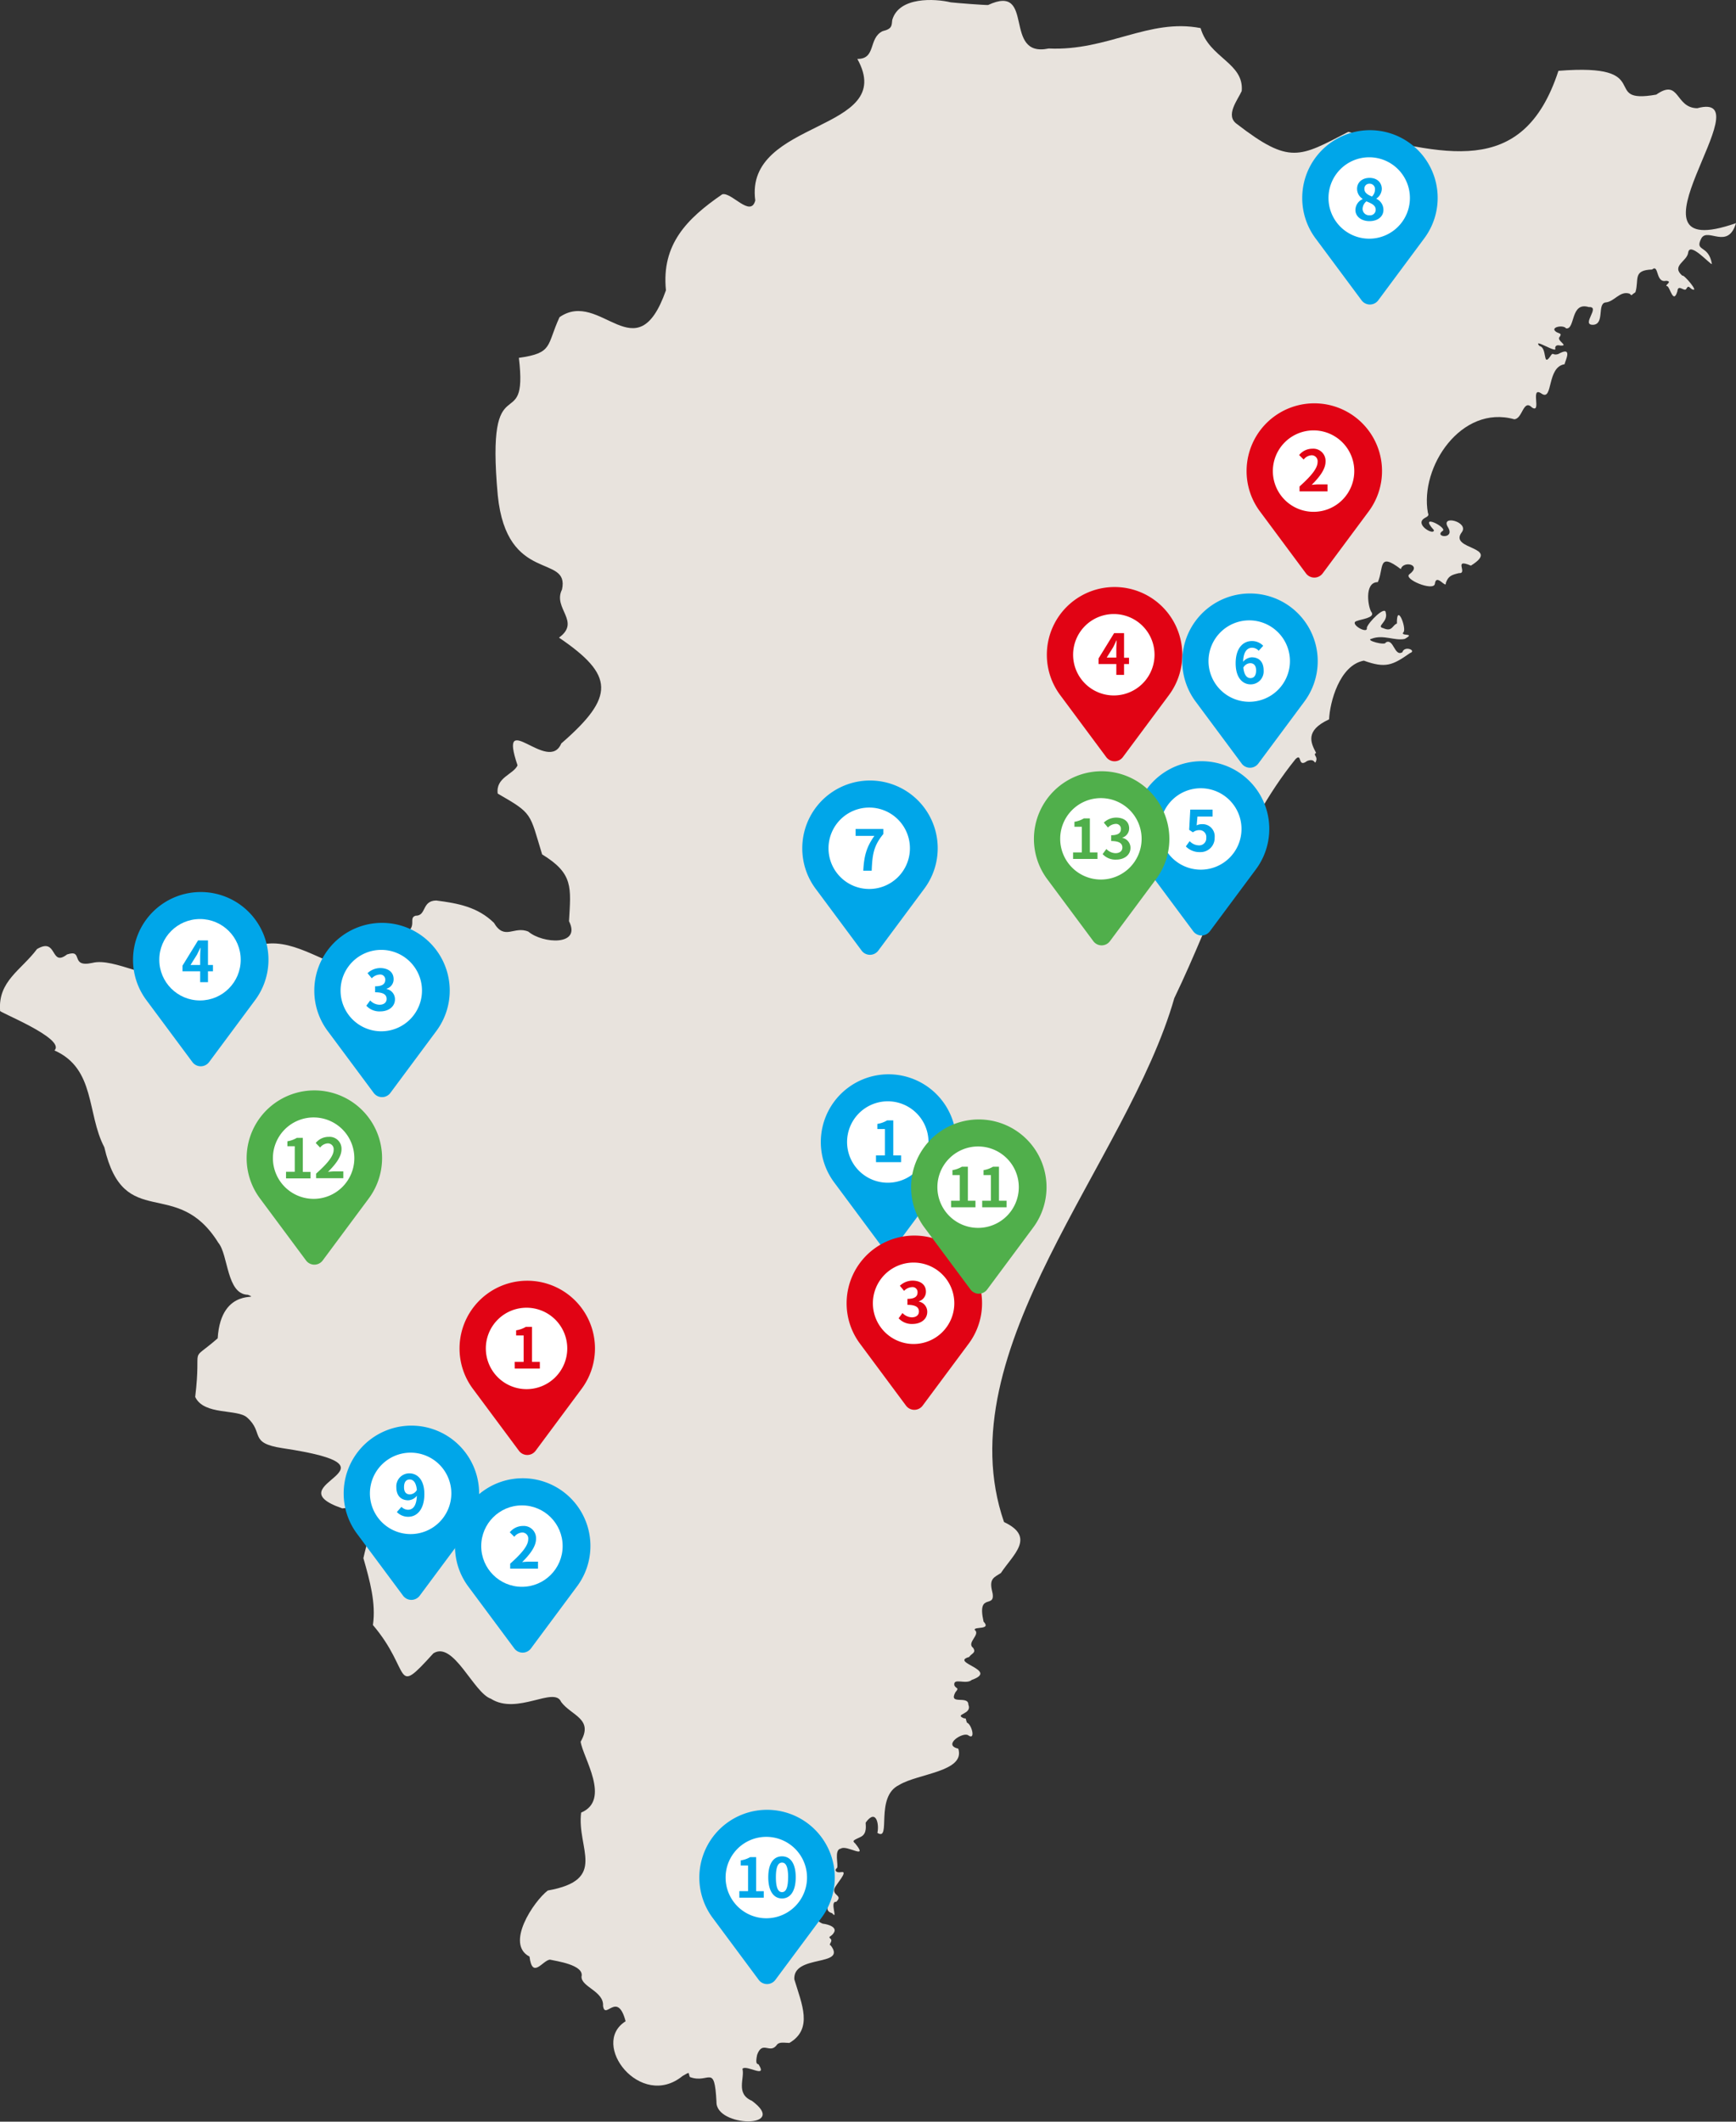 <svg id="レイヤー_1" data-name="レイヤー 1" xmlns="http://www.w3.org/2000/svg" viewBox="0 0 534.77 653.61"><rect x="0" y="0" width="534.77" height="653.61" fill="#333333" stroke="none"/><defs><style>.cls-2{fill:#00a6e9}.cls-3{fill:#fff}.cls-4{fill:#e10314}.cls-5{fill:#50af4b}</style></defs><path d="M294.21 2.61c1.92.22 10.72.9 11.52.82 14.72-6.85 4.27 16.41 18.66 13.4 18.14.84 30.88-9.39 46.79-6.28 2.65 9.24 13.41 10.68 12.67 19.38-1.24 2.76-5.19 7.55-1.5 10.15 16.35 12.62 19.29 10.21 34.31 2.44 28.93 6.47 53.74 15 64.75-18.81 30.74-2.48 12.36 10.47 30.13 7.33 7.33-5.13 5.71 4.09 12.63 4.19 21.59-5.86-26.47 48.87 11.94 35.4-2.49 8.3-8.64 1.32-10.64 4.62-2.3 4.37 2.23 1.82 3.22 8-.73 0-6.79-7-7.31-3.56-.32 2.76-5.38 4.07-1.78 7.15.25-.68 5.67 5.64 2.79 4.06-.94-.8-1-1-1.6 0s-2.53-1.66-2.74.73c-1.25 4.12-2.21-1.15-3.11-1.58-1.23-.14 1.93-1.46-.35-1.66-3.35.77-2.13-5.31-4.34-3.47-6.08.2-3.93 3.15-5.13 7-1.84 1.23-.8 1.09-1.85.42-3-.93-4.63 2.56-7.41 2.73-2.55.48-.17 6.6-3.71 6.88-4 .16 2.42-5.69-1.38-5.46-5.75-1.75-4.12 7-7 6.56-.93-1.26-5.37-.29-2.89 1.18 1.05.51 1.56.39.95 1.38-1.27 1.18 3.05 2.91.15 2.73-1-.23-1.49 0-1.59.76 1 2.05-7.16-3.36-4.83-.62 2.45.46 1 6.45 3.21 3.36 1.19-1.84.61-.32 2.53-.86 4.78-2.71 2.12 2.19 2 3.12-5.52.84-3.51 11.34-7 9.11-3.8-2.73.08 6.17-3 4.24-2.78-2.8-2.88 3.46-5.5 3.6-16.3-4.58-29.18 14.67-26.6 28.84.61 1.19-.89 1.31-1.54 2-2 2 3.54 5 3.38 3.3-5.14-5.64 4.77-.5 2.58.32-2.49 1.91 4.06 2.56 1.76-1.2-2.48-4 6.68-1.62 4.23 1.58-4.11 5.46 12.47 4.25 2.83 10.25-5.66-2.44-.75 2.53-3.71 2.31-2.17.53-3.26.86-4 3 .15 2-3-3.14-3.39.33-.47 2.36-9.9-1.53-7.82-3 4-3-2-4.25-2.66-1.56-7.16-5.48-5.18-.2-7.09 4-4.4 0-2.92 8.23-1.89 9.33 1 1.68-3.33 2.11-4.5 2.62-2.85.7 3.49 4.39 3 2.08.5-1.72 5.7-6.9 5.83-4.63.85 2.92-3.17 4.22-.73 4.79 2.75 1.25 2.8-1 4.17-1.42-.11-6.47 2.89.93 2.11 2.55-1.54 1.56 4 .1.31 2.17-3.06.69-6.59-1.44-10.21-.05-2.24.46 4.35 2.22 4.34 1.15 2.47-1.44 2.64 4.51 5.14 3 .65-2.17 4.55-.5 2.32.28-5.37 3.77-7.51 4.73-14.2 2.32-7.52 1.41-10.49 12.91-10.7 18.08-7.49 3.46-5.65 7.21-4 10.34-1.11.61.55 1 0 2.49s-.11-1.05-2.77 0c-3.06 2.31-1.42-2.73-3.6-.55-17.38 21.58-24.86 47.81-37.31 73.6-14.38 50.43-70.75 108.33-52.46 161.4 9.9 4.65 2.74 10.07-.95 15.69-2.05 1.34-3.56 1.7-2.8 5.23 1.78 6.59-4.74 0-2.55 9.75 2.5 2.65-3 1.44-2.73 2.54 1.9 1.49-2.65 3.91-.47 5.57 1 1.52-.47 1.65-1.25 2.79-6.1 1.73 9.36 4.05.82 7.06-1.78 1.59-5.85-.85-5.36 1.71.56 1.13 1.64.56.31 2.1-2.23 4.13 4.05.8 4 3.83 1.28 3-4.53 2.83-1.44 4.16 1 .23.36-.36 1 1.37 1.44.44 2.84 5.68.33 3.85-1.68-1-7.89 3.06-3 4.15 2.27 7.11-12.43 7.66-18.19 11.18-7.65 3.64-2.3 17.56-6.73 14.77.61-2.51-.34-7.67-3.6-3.17-.08.6.6 3.35-1.5 4.39s-2.85 1.13-1.71 2.07c4.23 5.24-2.65.29-4.43 1.55-2.24.29-.63 5.3-1.21 6-.85.54-.43 1.6 1.35 1.25 2.33-.39-1.78 3.87-2.13 5.09-.67 2.23 2.74 2 .54 4.08-2.15-.32.7 5.84-1.23 3.5-3.19-.92.33-3.44-2.73-3.08-1.36-.18-1.15.33-.52 1.53 1.13 2.5-3.22 3.3.31 4.76 1.92.22 4.34 1.1 3.54 2.63s-2.06 1.22-1.14 2-.81 1.82.09 2.08c5.11 6.67-11.65 2.62-11.22 10.43 2.3 7.64 5.85 15.25-1.51 19.6-1.41 0-3.14-.43-3.86.59-2.17 3-4.39-1.5-6.08 3.05-.61 2.84 0 2.86.41 2.93 2.95 4.64-3.75 0-4.94 1.4.76 2.89-2.19 7.66 2.9 9.85 11.69 8.61-11.16 8.2-10.9.33-.63-12.09-2.24-5.44-8.18-7.64-.65-1.24.35-1.88-2.28-.31-12.91 10.5-28.69-9.9-17.53-16.87-2.53-9.57-6.3-.18-6.95-4.75.3-4.51-6.75-5.82-6.63-9 .91-3.66-7.92-4.8-9.75-5.24-2.27.27-5.4 6.14-6.27-.94-7.54-3.85 1.27-17 5.62-20.35 18.64-3.31 8.88-12.89 10.28-24 9.28-3.92.55-16.94-.15-21.85 4.09-7.06-2.84-8-6-12.23-2.09-5-13.51 4.19-21.65-1-5.35-1.83-11.5-17.89-17.7-14-12.52 13.79-6.47 5.62-18.64-8.71 1-6.74-1-13.81-2.93-20.59 2.08-9.91 7-16.86-6.5-15.34C84.84 459 129 454.11 88.29 448c-10.45-1.6-5.5-4.71-10.82-9.42-3-2.75-13.27-.58-16-6.35 2.07-17.14-2.25-10.05 6.93-18.06 1-16.42 14-11.45 9.3-13.41-6.59-.13-6-12.31-9.09-16-12.94-20.81-29-3.06-35.14-29.46-5.43-10.33-2.66-24.19-15.36-29.81 3.69-3.68-17.87-12.07-16.74-12.23-.69-9.14 6.49-12.47 11.37-19 6.4-3.79 4 5.7 9.25 1.66 5.29-1.76.69 4.14 7.8 2.6 6.83-1.75 18.83 6.35 24.48 3 5.44-5.54 11.36 1.5 15.81.82C88.93 274 111 318.9 122.8 290.75c8.67-2.3 3.77-5.88 6.54-6.76 3.45.05 1.84-4.62 6.38-4.69 6.76.87 12.78 2 17.77 6.87 3.32 5.61 6.18.83 10.62 2.72 4.41 3.74 16.39 4.45 12.51-3.21.59-10.44 1.42-14.65-8.28-20.58-3.92-12.82-2.8-12.49-13.68-18.73-.66-5 4.82-5.88 6.11-8.7-6.15-18.18 9.48 2.79 13.47-6.75 16.62-14.43 16.37-21-.7-32.6 6.85-5-2-9 .92-14.81 2.46-11.21-17-1.52-19.78-29-3.85-41.91 9.5-17.26 6.5-42.38 10.64-1.5 8.47-3.75 12.52-12.53 12.68-8.81 23.71 17.49 32.78-8.28-1.42-14.14 6.44-22.07 17.33-29.56 2.78-.87 8.76 7.32 10.19 1.9-3.42-25.24 44.06-20.91 31.44-43.62 5.87.06 3.32-6.36 7.76-8.54 3.12-.75 2.77-1.8 3-3.48 2.08-7.18 13.11-6.59 18.01-5.41z" transform="translate(-1.34 -1.89)" fill="#e8e3dd"/><path class="cls-2" d="M254.19 353.7a20.86 20.86 0 1137.53 12.54l-14.12 19a3.19 3.19 0 01-5.11 0l-14.11-19a20.78 20.78 0 01-4.19-12.54z" transform="translate(-1.34 -1.89)"/><path class="cls-3" d="M262.28 353.7a12.54 12.54 0 1012.53-12.54 12.54 12.54 0 00-12.53 12.54z" transform="translate(-1.34 -1.89)"/><path class="cls-2" d="M271.18 357.83h2.76v-8.13h-2.33v-1.58a8.1 8.1 0 003-1.08h1.9v10.79h2.41v2.07h-7.73z" transform="translate(-1.34 -1.89)"/><path class="cls-4" d="M142.9 417.29a20.86 20.86 0 1137.53 12.54l-14.11 19a3.19 3.19 0 01-5.11 0l-14.12-19a20.76 20.76 0 01-4.19-12.54z" transform="translate(-1.34 -1.89)"/><path class="cls-3" d="M151 417.29a12.54 12.54 0 1012.54-12.54A12.53 12.53 0 00151 417.29z" transform="translate(-1.34 -1.89)"/><path class="cls-4" d="M159.89 421.43h2.76v-8.14h-2.32v-1.58a8.3 8.3 0 003-1.07h1.9v10.79h2.41v2.06h-7.73zM385.35 147a20.86 20.86 0 1137.53 12.54l-14.11 19a3.2 3.2 0 01-5.12 0l-14.11-19a20.76 20.76 0 01-4.19-12.54z" transform="translate(-1.34 -1.89)"/><path class="cls-3" d="M393.44 147A12.54 12.54 0 10406 134.48 12.54 12.54 0 00393.44 147z" transform="translate(-1.34 -1.89)"/><path class="cls-4" d="M401.66 151.75c3.49-3.13 5.56-5.55 5.56-7.53a1.84 1.84 0 00-1.93-2.08 3.34 3.34 0 00-2.36 1.32l-1.39-1.39a5.22 5.22 0 014.08-1.95 3.77 3.77 0 014.05 4c0 2.33-1.93 4.83-4.27 7.13.64-.07 1.49-.14 2.08-.14h2.8v2.15h-8.62zm-77.84 51.84a20.86 20.86 0 1137.53 12.54l-14.12 19a3.19 3.19 0 01-5.11 0l-14.11-19a20.76 20.76 0 01-4.19-12.54z" transform="translate(-1.34 -1.89)"/><path class="cls-3" d="M331.91 203.59a12.54 12.54 0 1012.53-12.54 12.54 12.54 0 00-12.53 12.54z" transform="translate(-1.34 -1.89)"/><path class="cls-4" d="M349.13 206.46h-1.53v3.33h-2.38v-3.33h-5.47v-1.74l4.79-7.79h3.06v7.58h1.53zm-3.91-2v-2.62c0-.75.07-1.91.11-2.66h-.07c-.32.68-.66 1.39-1 2.08l-2 3.2zm-83.08 198.92a20.86 20.86 0 1137.53 12.54l-14.12 19a3.19 3.19 0 01-5.11 0l-14.11-19a20.76 20.76 0 01-4.19-12.54z" transform="translate(-1.34 -1.89)"/><path class="cls-3" d="M270.23 403.38a12.54 12.54 0 1012.53-12.54 12.54 12.54 0 00-12.53 12.54z" transform="translate(-1.34 -1.89)"/><path class="cls-4" d="M278.16 408l1.19-1.62a4.1 4.1 0 002.87 1.32c1.3 0 2.19-.64 2.19-1.79s-.75-2.05-3.54-2.05v-1.84c2.36 0 3.12-.82 3.12-2a1.54 1.54 0 00-1.72-1.62 3.67 3.67 0 00-2.43 1.15l-1.3-1.57a5.7 5.7 0 013.86-1.58c2.48 0 4.17 1.22 4.17 3.42a3.06 3.06 0 01-2.16 2.94v.09a3.21 3.21 0 012.57 3.16c0 2.36-2.07 3.74-4.52 3.74a5.46 5.46 0 01-4.3-1.75z" transform="translate(-1.34 -1.89)"/><path class="cls-5" d="M282 367.61a20.86 20.86 0 1137.53 12.54l-14.11 19a3.19 3.19 0 01-5.11 0l-14.12-19a20.78 20.78 0 01-4.19-12.54z" transform="translate(-1.34 -1.89)"/><path class="cls-3" d="M290.1 367.61a12.54 12.54 0 1012.54-12.54 12.54 12.54 0 00-12.54 12.54z" transform="translate(-1.34 -1.89)"/><path class="cls-5" d="M294.31 371.8H297v-7.9h-2.26v-1.54a8.24 8.24 0 002.91-1.05h1.84v10.49h2.34v2h-7.51zm9.59 0h2.69v-7.9h-2.27v-1.54a8.17 8.17 0 002.91-1.05h1.84v10.49h2.35v2h-7.52z" transform="translate(-1.34 -1.89)"/><path class="cls-2" d="M216.77 580.29a20.86 20.86 0 1137.53 12.53l-14.12 19a3.19 3.19 0 01-5.11 0l-14.11-19a20.75 20.75 0 01-4.19-12.53z" transform="translate(-1.34 -1.89)"/><path class="cls-3" d="M224.86 580.29a12.54 12.54 0 1012.53-12.54 12.53 12.53 0 00-12.53 12.54z" transform="translate(-1.34 -1.89)"/><path class="cls-2" d="M229.09 584.48h2.69v-7.9h-2.27V575a8.17 8.17 0 002.91-1h1.84v10.49h2.35v2h-7.52zm8.91-4.29c0-4.33 1.69-6.44 4.24-6.44s4.22 2.13 4.22 6.44-1.68 6.54-4.22 6.54-4.24-2.23-4.24-6.54zm6.12 0c0-3.5-.81-4.51-1.88-4.51s-1.89 1-1.89 4.51.81 4.59 1.89 4.59 1.87-1.08 1.87-4.59z" transform="translate(-1.34 -1.89)"/><path class="cls-5" d="M77.32 358.67a20.86 20.86 0 1137.53 12.53l-14.11 19a3.2 3.2 0 01-5.12 0l-14.11-19a20.75 20.75 0 01-4.19-12.53z" transform="translate(-1.34 -1.89)"/><path class="cls-3" d="M85.41 358.67A12.54 12.54 0 1098 346.13a12.53 12.53 0 00-12.59 12.54z" transform="translate(-1.34 -1.89)"/><path class="cls-5" d="M89.45 362.86h2.69V355h-2.27v-1.53a8.17 8.17 0 002.91-1.05h1.84v10.49H97v2h-7.55zm9.27.57c3.39-3 5.4-5.39 5.4-7.31a1.79 1.79 0 00-1.87-2 3.24 3.24 0 00-2.3 1.29L98.6 354a5.08 5.08 0 014-1.89 3.67 3.67 0 013.94 3.85c0 2.27-1.88 4.7-4.16 6.93.63-.07 1.45-.14 2-.14h2.72v2.1h-8.38z" transform="translate(-1.34 -1.89)"/><path class="cls-2" d="M141.5 478.18a20.86 20.86 0 1137.5 12.54l-14.11 19a3.19 3.19 0 01-5.11 0l-14.12-19a20.75 20.75 0 01-4.16-12.54z" transform="translate(-1.34 -1.89)"/><circle class="cls-3" cx="160.78" cy="476.29" r="12.54"/><path class="cls-2" d="M158.5 483.6c3.49-3.12 5.56-5.54 5.56-7.52a1.84 1.84 0 00-1.93-2.08 3.29 3.29 0 00-2.36 1.32l-1.39-1.39a5.19 5.19 0 014.08-1.95 3.77 3.77 0 014 4c0 2.33-1.93 4.83-4.27 7.13.64-.07 1.49-.14 2.08-.14h2.8v2.15h-8.57zM98.16 307.05a20.86 20.86 0 1137.53 12.54l-14.11 19a3.19 3.19 0 01-5.11 0l-14.12-19a20.76 20.76 0 01-4.19-12.54z" transform="translate(-1.34 -1.89)"/><path class="cls-3" d="M106.25 307.05a12.54 12.54 0 1012.54-12.54 12.53 12.53 0 00-12.54 12.54z" transform="translate(-1.34 -1.89)"/><path class="cls-2" d="M114.18 311.71l1.2-1.62a4.06 4.06 0 002.86 1.32c1.31 0 2.19-.64 2.19-1.79s-.74-2.05-3.54-2.05v-1.84c2.36 0 3.13-.82 3.13-2a1.54 1.54 0 00-1.72-1.62 3.69 3.69 0 00-2.44 1.15l-1.3-1.57a5.72 5.72 0 013.86-1.58c2.48 0 4.17 1.22 4.17 3.43a3 3 0 01-2.16 2.93v.09a3.22 3.22 0 012.58 3.16c0 2.36-2.07 3.74-4.52 3.74a5.47 5.47 0 01-4.31-1.75zm-71.86-14.16a20.86 20.86 0 1137.53 12.54l-14.11 19a3.2 3.2 0 01-5.12 0l-14.11-19a20.78 20.78 0 01-4.19-12.54z" transform="translate(-1.34 -1.89)"/><circle class="cls-3" cx="61.61" cy="295.66" r="12.54"/><path class="cls-2" d="M66.94 301.11h-1.53v3.34H63v-3.34h-5.44v-1.74l4.79-7.78h3.06v7.57h1.53zM63 299.16v-2.62c0-.75.07-1.91.1-2.66h-.07c-.31.68-.66 1.39-1 2.09l-2 3.19zm287.62-41.91a20.86 20.86 0 1137.53 12.54l-14.12 19a3.19 3.19 0 01-5.11 0l-14.12-19a20.75 20.75 0 01-4.18-12.54z" transform="translate(-1.34 -1.89)"/><path class="cls-3" d="M358.7 257.25a12.54 12.54 0 1012.54-12.53 12.53 12.53 0 00-12.54 12.53z" transform="translate(-1.34 -1.89)"/><path class="cls-2" d="M366.63 262.64l1.18-1.63a4 4 0 002.83 1.3 2.16 2.16 0 002.28-2.36 2.08 2.08 0 00-2.17-2.33 3.06 3.06 0 00-1.93.68l-1.16-.77.34-6.24h6.88v2.14h-4.67l-.24 2.73a3.21 3.21 0 011.54-.37 3.73 3.73 0 014 4.09 4.34 4.34 0 01-4.5 4.51 5.88 5.88 0 01-4.38-1.75zm-1.09-57.06a20.86 20.86 0 1137.53 12.54l-14.12 19a3.19 3.19 0 01-5.11 0l-14.11-19a20.8 20.8 0 01-4.19-12.54z" transform="translate(-1.34 -1.89)"/><path class="cls-3" d="M373.62 205.58A12.54 12.54 0 10386.16 193a12.55 12.55 0 00-12.54 12.58z" transform="translate(-1.34 -1.89)"/><path class="cls-2" d="M389.08 202.36a2.82 2.82 0 00-2-.93c-1.48 0-2.7 1.11-2.8 4.32a3.74 3.74 0 012.64-1.37c2.15 0 3.68 1.28 3.68 4.05a4 4 0 01-4 4.29c-2.45 0-4.62-2-4.62-6.5 0-4.79 2.38-6.85 5-6.85a4.76 4.76 0 013.49 1.46zm-.8 6.07c0-1.53-.71-2.24-1.83-2.24a2.53 2.53 0 00-2.1 1.35c.24 2.35 1.11 3.25 2.19 3.25s1.74-.79 1.74-2.36zm-139.8 54.78A20.86 20.86 0 11286 275.75l-14.12 19a3.19 3.19 0 01-5.11 0l-14.12-19a20.78 20.78 0 01-4.17-12.54z" transform="translate(-1.34 -1.89)"/><path class="cls-3" d="M256.56 263.21a12.54 12.54 0 1012.54-12.54 12.55 12.55 0 00-12.54 12.54z" transform="translate(-1.34 -1.89)"/><path class="cls-2" d="M270.7 259.39h-5.79v-2.14h8.55v1.55c-3 3.64-3.39 6.27-3.6 11.31h-2.59c.23-4.47.98-7.32 3.43-10.72zM402.49 62.88A20.86 20.86 0 11440 75.42l-14.11 19a3.19 3.19 0 01-5.11 0l-14.12-19a20.78 20.78 0 01-4.17-12.54z" transform="translate(-1.34 -1.89)"/><path class="cls-3" d="M410.58 62.88a12.54 12.54 0 1012.54-12.54 12.54 12.54 0 00-12.54 12.54z" transform="translate(-1.34 -1.89)"/><path class="cls-2" d="M418.87 66.58a3.74 3.74 0 012.21-3.35v-.09a3.67 3.67 0 01-1.7-3.06c0-2.07 1.63-3.39 3.87-3.39s3.75 1.38 3.75 3.43a3.75 3.75 0 01-1.65 2.93v.09a3.73 3.73 0 012.15 3.44c0 2-1.72 3.44-4.33 3.44-2.46-.02-4.3-1.43-4.3-3.44zm6.24-.09c0-1.34-1.18-1.89-2.85-2.57a3.09 3.09 0 00-1.18 2.38 2 2 0 002.15 1.91 1.69 1.69 0 001.88-1.72zm-.21-6.22a1.64 1.64 0 00-1.7-1.79 1.5 1.5 0 00-1.56 1.6c0 1.22 1 1.81 2.34 2.35a3.06 3.06 0 00.92-2.16zM107.21 461.94a20.86 20.86 0 1137.53 12.53l-14.12 19a3.19 3.19 0 01-5.11 0l-14.12-19a20.75 20.75 0 01-4.18-12.53z" transform="translate(-1.34 -1.89)"/><path class="cls-3" d="M115.29 461.94a12.54 12.54 0 1012.54-12.54 12.54 12.54 0 00-12.54 12.54z" transform="translate(-1.34 -1.89)"/><path class="cls-2" d="M125 466.09a3 3 0 002 .9c1.45 0 2.65-1.09 2.75-4.32a3.55 3.55 0 01-2.64 1.4c-2.14 0-3.68-1.32-3.68-4a4 4 0 014-4.3c2.44 0 4.63 1.91 4.63 6.38 0 4.87-2.38 7-4.94 7a4.84 4.84 0 01-3.53-1.46zm4.75-5.21c-.23-2.35-1.12-3.22-2.21-3.22s-1.74.78-1.74 2.37.71 2.22 1.83 2.22a2.57 2.57 0 002.13-1.37z" transform="translate(-1.34 -1.89)"/><path class="cls-5" d="M319.84 260.3a20.86 20.86 0 1141.69 1.16 20.63 20.63 0 01-4.16 11.37l-14.12 19a3.18 3.18 0 01-5.11 0l-14.12-19a20.75 20.75 0 01-4.18-12.53z" transform="translate(-1.34 -1.89)"/><path class="cls-3" d="M327.93 260.3a12.54 12.54 0 1012.54-12.54 12.53 12.53 0 00-12.54 12.54z" transform="translate(-1.34 -1.89)"/><path class="cls-5" d="M331.9 264.49h2.69v-7.91h-2.27v-1.53a8.1 8.1 0 002.91-1.05h1.84v10.49h2.35v2h-7.52zm9.1.51l1.16-1.57a4 4 0 002.79 1.29c1.27 0 2.13-.63 2.13-1.74s-.73-2-3.45-2v-1.79c2.3 0 3-.79 3-1.9a1.5 1.5 0 00-1.63-1.59 3.56 3.56 0 00-2.36 1.12l-1.27-1.52a5.53 5.53 0 013.75-1.54c2.41 0 4.05 1.18 4.05 3.33a3 3 0 01-2.09 2.85v.06a3.12 3.12 0 012.5 3.07c0 2.3-2 3.63-4.39 3.63A5.3 5.3 0 01341 265z" transform="translate(-1.34 -1.89)"/></svg>